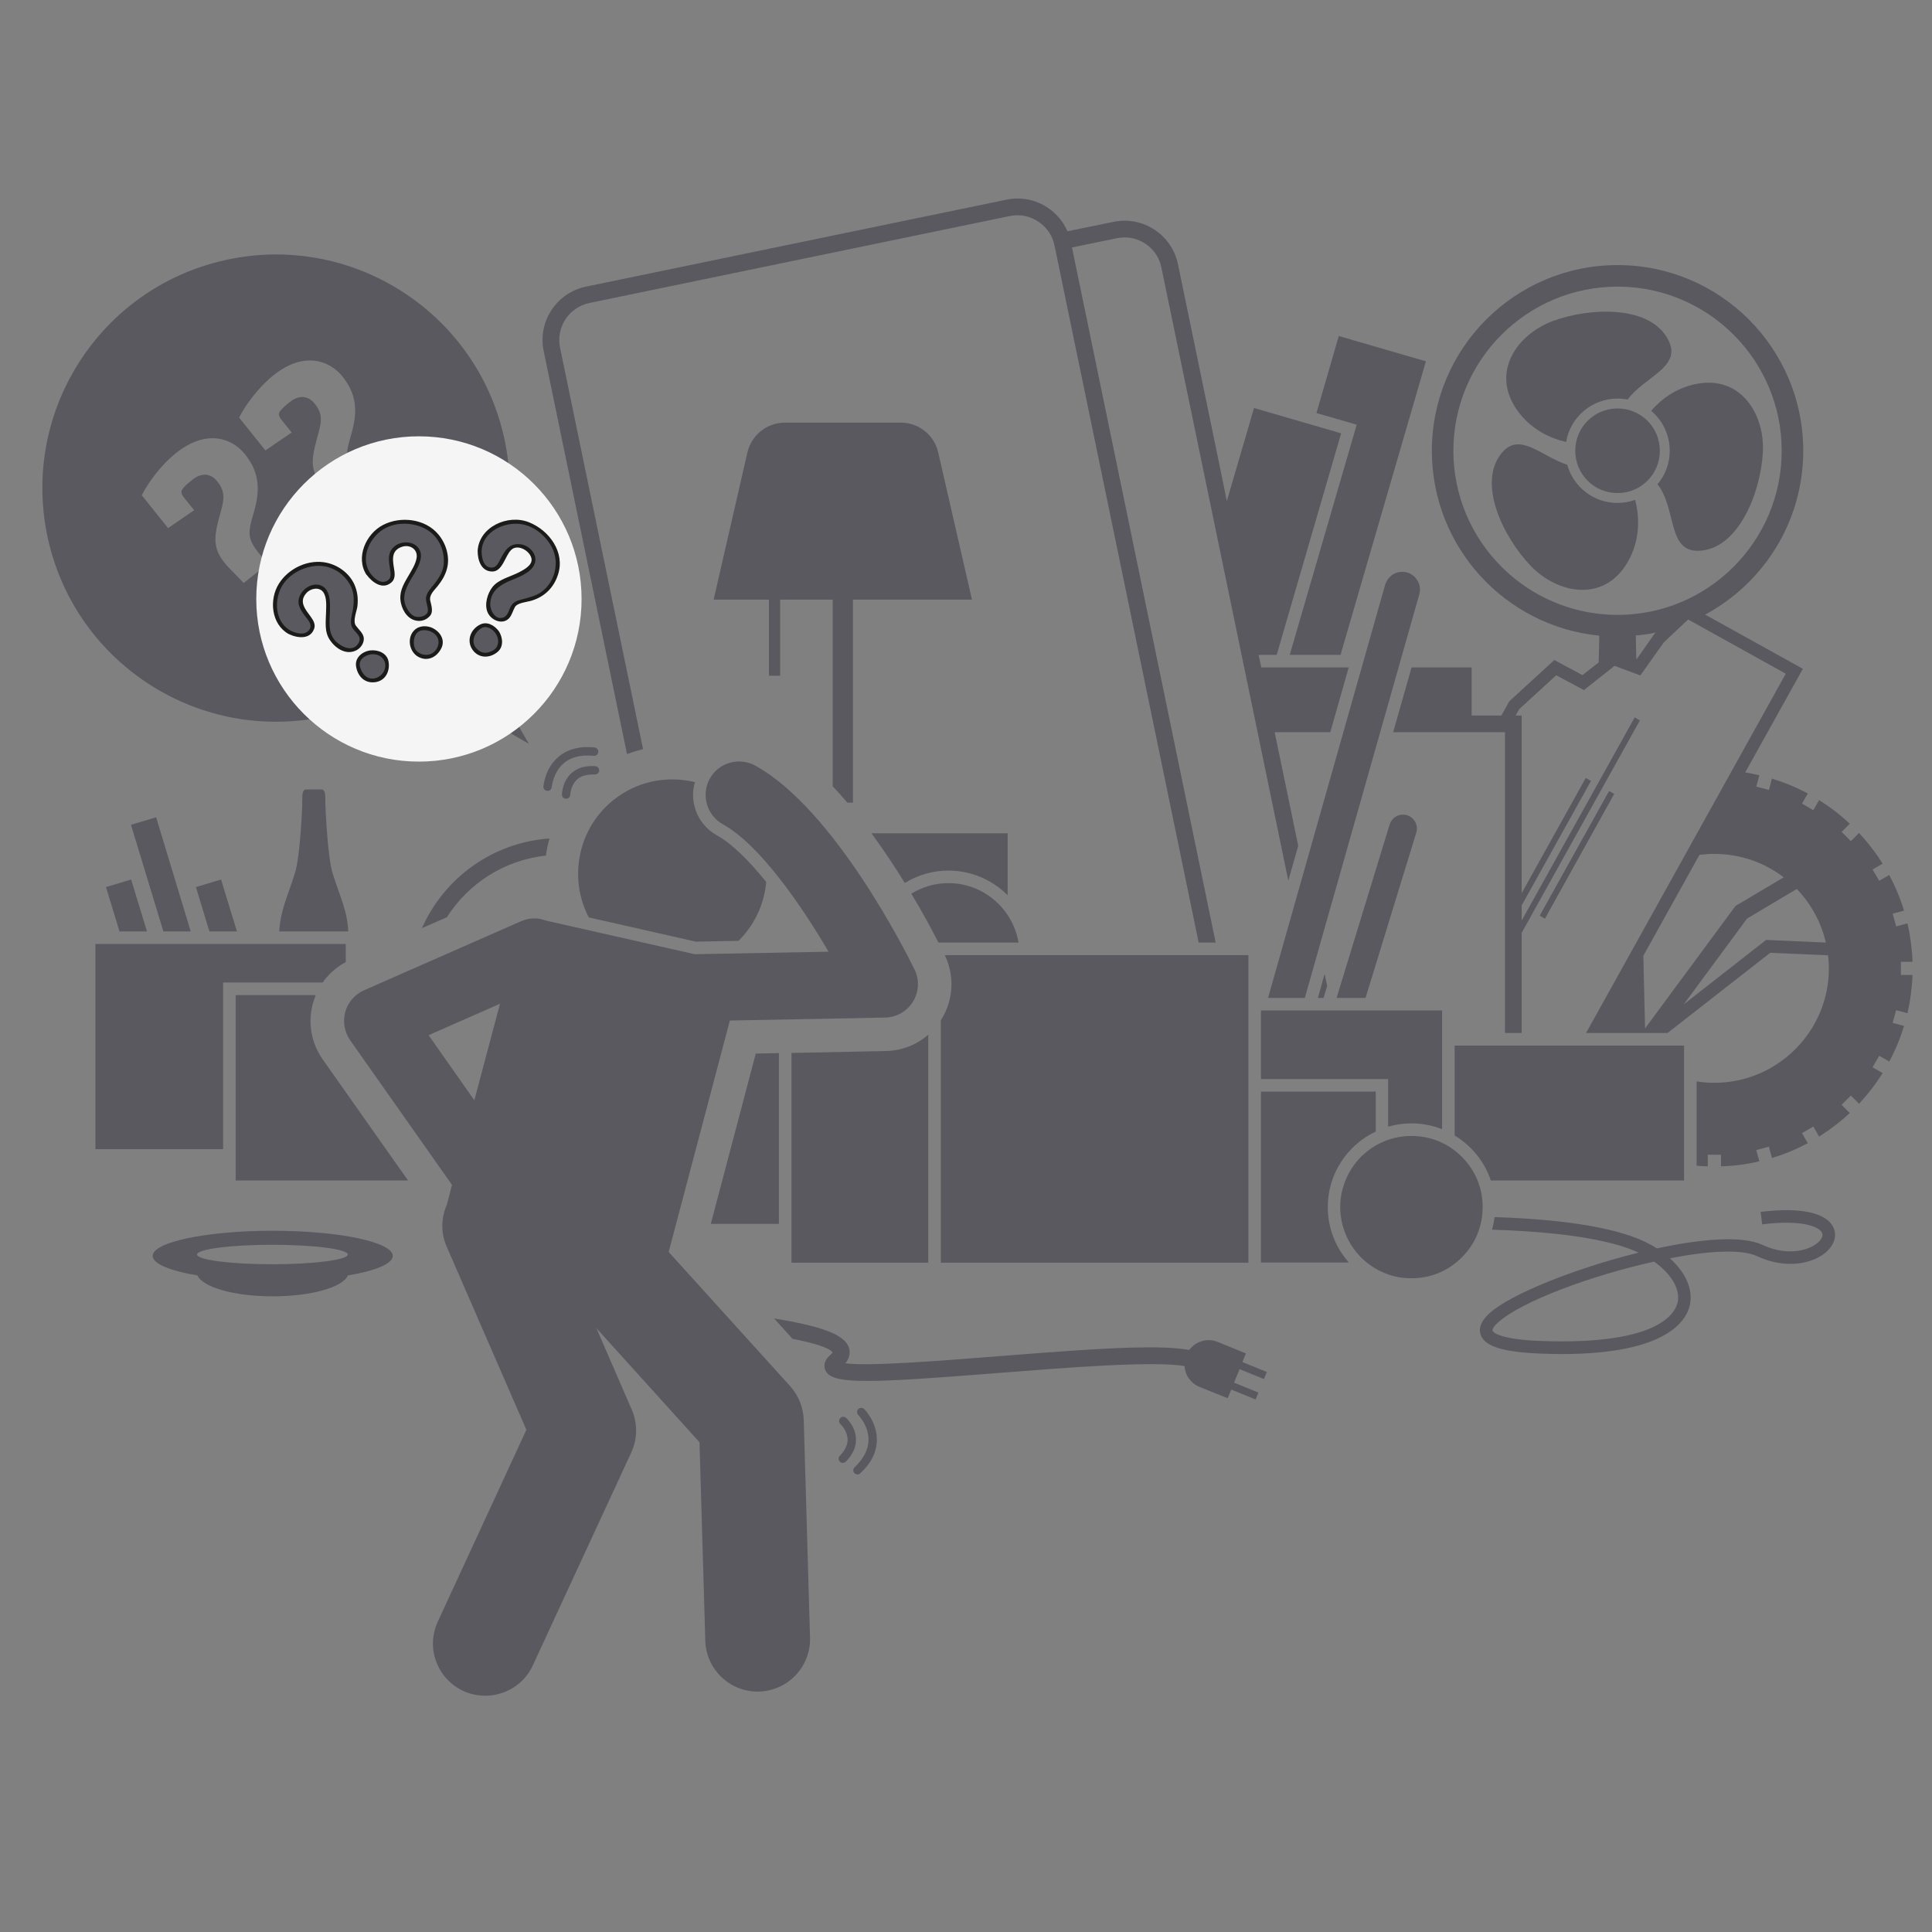 <svg xmlns="http://www.w3.org/2000/svg" xmlns:xlink="http://www.w3.org/1999/xlink" width="64" zoomAndPan="magnify" viewBox="0 0 48 48" height="64" preserveAspectRatio="xMidYMid meet" version="1.2"><rect x="0" y="0" width="48" height="48" fill="#808080" stroke="none"/><defs><clipPath id="5bfbd4bab3"><path d="M 34 6 L 47.508 6 L 47.508 29 L 34 29 Z M 34 6 "/></clipPath><clipPath id="caf1c683bb"><path d="M 13 4.879 L 34 4.879 L 34 24 L 13 24 Z M 13 4.879 "/></clipPath><clipPath id="5f0bf242c4"><path d="M 8 18 L 23 18 L 23 42.348 L 8 42.348 Z M 8 18 "/></clipPath><clipPath id="306fe9e378"><path d="M 6.367 10.84 L 14.449 10.84 L 14.449 18.922 L 6.367 18.922 Z M 6.367 10.84 "/></clipPath><clipPath id="37dd83318d"><path d="M 10.406 10.84 C 8.176 10.84 6.367 12.648 6.367 14.883 C 6.367 17.113 8.176 18.922 10.406 18.922 C 12.641 18.922 14.449 17.113 14.449 14.883 C 14.449 12.648 12.641 10.84 10.406 10.84 Z M 10.406 10.84 "/></clipPath><clipPath id="c63b4181d1"><path d="M 0.367 0.84 L 8.449 0.84 L 8.449 8.922 L 0.367 8.922 Z M 0.367 0.84 "/></clipPath><clipPath id="8f15453caa"><path d="M 4.406 0.84 C 2.176 0.84 0.367 2.648 0.367 4.883 C 0.367 7.113 2.176 8.922 4.406 8.922 C 6.641 8.922 8.449 7.113 8.449 4.883 C 8.449 2.648 6.641 0.84 4.406 0.84 Z M 4.406 0.84 "/></clipPath><clipPath id="06db724e7d"><rect x="0" width="9" y="0" height="9"/></clipPath><clipPath id="efbbd63560"><path d="M 6.672 12.77 L 14 12.77 L 14 17 L 6.672 17 Z M 6.672 12.77 "/></clipPath><clipPath id="9d119bb89d"><path d="M 6.672 12.77 L 14 12.77 L 14 17 L 6.672 17 Z M 6.672 12.77 "/></clipPath></defs><g id="4e294b68de"><path style=" stroke:none;fill-rule:nonzero;fill:#59595f;fill-opacity:1;" d="M 20.867 36.316 C 20.906 36.355 20.973 36.355 21.016 36.312 C 21.188 36.137 21.273 35.949 21.266 35.75 C 21.258 35.441 21.031 35.234 21.02 35.227 C 20.977 35.188 20.91 35.191 20.875 35.234 C 20.871 35.234 20.867 35.238 20.867 35.242 C 20.836 35.285 20.84 35.344 20.879 35.379 C 20.883 35.383 21.051 35.539 21.059 35.758 C 21.062 35.895 20.996 36.035 20.867 36.168 C 20.824 36.207 20.824 36.273 20.867 36.316 Z M 20.867 36.316 "/><path style=" stroke:none;fill-rule:nonzero;fill:#59595f;fill-opacity:1;" d="M 21.324 35.008 C 21.32 35.012 21.316 35.016 21.312 35.02 C 21.285 35.062 21.289 35.117 21.324 35.156 C 21.328 35.16 21.586 35.426 21.578 35.781 C 21.574 36.016 21.457 36.238 21.234 36.453 C 21.191 36.492 21.188 36.559 21.227 36.598 C 21.27 36.641 21.332 36.645 21.375 36.602 C 21.645 36.352 21.781 36.074 21.785 35.781 C 21.793 35.336 21.484 35.023 21.473 35.008 C 21.43 34.969 21.367 34.969 21.324 35.008 Z M 21.324 35.008 "/><path style=" stroke:none;fill-rule:nonzero;fill:#59595f;fill-opacity:1;" d="M 8.262 21.691 C 8.133 21.27 8.086 20.031 8.086 20.031 L 8.082 19.922 C 8.082 19.922 8.082 19.809 8.082 19.785 C 8.082 19.785 8.082 19.613 7.988 19.613 L 7.602 19.613 C 7.508 19.613 7.512 19.785 7.512 19.785 C 7.512 19.809 7.508 19.922 7.508 19.922 L 7.508 20.031 C 7.508 20.031 7.461 21.27 7.328 21.691 C 7.156 22.246 6.961 22.633 6.938 23.141 L 8.652 23.141 C 8.633 22.633 8.434 22.246 8.262 21.691 Z M 8.262 21.691 "/><path style=" stroke:none;fill-rule:nonzero;fill:#59595f;fill-opacity:1;" d="M 38.91 10.98 C 39.012 10.367 39.547 9.902 40.188 9.902 C 40.273 9.902 40.355 9.91 40.438 9.926 C 40.867 9.352 41.77 9.129 41.461 8.473 C 41.039 7.578 39.527 7.633 38.598 7.969 C 37.688 8.301 37.039 9.242 37.68 10.172 C 38.031 10.68 38.531 10.895 38.91 10.98 Z M 38.91 10.98 "/><path style=" stroke:none;fill-rule:nonzero;fill:#59595f;fill-opacity:1;" d="M 40.625 12.418 C 40.488 12.469 40.34 12.496 40.188 12.496 C 39.59 12.496 39.09 12.094 38.938 11.547 C 38.297 11.34 37.766 10.727 37.324 11.238 C 36.68 11.988 37.348 13.348 38.031 14.059 C 38.703 14.758 39.832 14.965 40.418 14 C 40.777 13.406 40.723 12.801 40.625 12.418 Z M 40.625 12.418 "/><path style=" stroke:none;fill-rule:nonzero;fill:#59595f;fill-opacity:1;" d="M 41.023 10.207 C 41.305 10.445 41.484 10.801 41.484 11.199 C 41.484 11.516 41.371 11.809 41.18 12.031 C 41.66 12.645 41.422 13.711 42.203 13.684 C 43.191 13.652 43.738 12.242 43.797 11.254 C 43.855 10.289 43.246 9.32 42.141 9.539 C 41.621 9.645 41.262 9.93 41.023 10.207 Z M 41.023 10.207 "/><path style=" stroke:none;fill-rule:nonzero;fill:#59595f;fill-opacity:1;" d="M 40.188 12.25 C 40.77 12.25 41.238 11.781 41.238 11.199 C 41.238 10.617 40.77 10.148 40.188 10.148 C 39.605 10.148 39.137 10.617 39.137 11.199 C 39.137 11.781 39.605 12.25 40.188 12.25 Z M 40.188 12.25 "/><path style=" stroke:none;fill-rule:nonzero;fill:#59595f;fill-opacity:1;" d="M 3.258 21.852 L 2.633 22.039 L 2.969 23.141 L 3.652 23.141 Z M 3.258 21.852 "/><path style=" stroke:none;fill-rule:nonzero;fill:#59595f;fill-opacity:1;" d="M 3.879 20.305 L 3.254 20.492 L 4.059 23.141 L 4.738 23.141 Z M 3.879 20.305 "/><path style=" stroke:none;fill-rule:nonzero;fill:#59595f;fill-opacity:1;" d="M 5.492 21.852 L 4.867 22.039 L 5.203 23.141 L 5.887 23.141 Z M 5.492 21.852 "/><path style=" stroke:none;fill-rule:nonzero;fill:#59595f;fill-opacity:1;" d="M 11.102 22.789 C 11.633 21.953 12.527 21.367 13.562 21.258 C 13.582 21.113 13.613 20.969 13.652 20.832 C 12.234 20.93 11.031 21.82 10.484 23.059 Z M 11.102 22.789 "/><path style=" stroke:none;fill-rule:nonzero;fill:#59595f;fill-opacity:1;" d="M 5.543 24.41 L 8.016 24.41 C 8.164 24.199 8.359 24.027 8.59 23.902 L 8.59 23.453 L 2.371 23.453 L 2.371 28.551 L 5.543 28.551 Z M 5.543 24.41 "/><path style=" stroke:none;fill-rule:nonzero;fill:#59595f;fill-opacity:1;" d="M 37.07 30.551 C 38.215 30.586 39.551 30.699 40.434 31.008 C 40.531 31.043 40.621 31.082 40.711 31.121 C 39.148 31.508 37.523 32.152 37 32.633 C 36.797 32.82 36.727 33 36.789 33.168 C 36.891 33.453 37.352 33.594 38.277 33.629 C 38.457 33.637 38.629 33.641 38.793 33.641 C 41.453 33.641 41.914 32.785 41.988 32.402 C 42.062 32.016 41.867 31.602 41.488 31.262 C 42.434 31.078 43.266 31.027 43.648 31.207 C 44.379 31.551 45.09 31.395 45.414 31.066 C 45.59 30.887 45.637 30.672 45.547 30.488 C 45.367 30.125 44.727 29.988 43.742 30.109 L 43.762 30.266 L 43.781 30.418 C 44.812 30.293 45.199 30.488 45.266 30.625 C 45.309 30.711 45.238 30.801 45.191 30.848 C 45 31.043 44.449 31.238 43.781 30.926 C 43.289 30.695 42.273 30.777 41.168 31.016 C 40.98 30.898 40.77 30.797 40.535 30.715 C 40.035 30.539 39.402 30.422 38.742 30.348 C 38.207 30.289 37.648 30.254 37.133 30.238 C 37.117 30.348 37.098 30.449 37.07 30.551 Z M 41.684 32.344 C 41.633 32.602 41.246 33.426 38.289 33.316 C 37.172 33.277 37.082 33.07 37.082 33.062 C 37.074 33.039 37.09 32.973 37.211 32.863 C 37.785 32.336 39.531 31.691 41.094 31.344 C 41.508 31.637 41.746 32.012 41.684 32.344 Z M 41.684 32.344 "/><g clip-rule="nonzero" clip-path="url(#5bfbd4bab3)"><path style=" stroke:none;fill-rule:nonzero;fill:#59595f;fill-opacity:1;" d="M 47.227 23.895 L 47.516 23.895 C 47.504 23.566 47.461 23.25 47.391 22.941 L 47.109 23.016 L 47.023 22.699 L 47.305 22.625 C 47.211 22.316 47.086 22.02 46.938 21.738 L 46.688 21.883 L 46.523 21.602 L 46.773 21.457 C 46.602 21.184 46.406 20.93 46.188 20.695 L 45.984 20.898 L 45.754 20.668 L 45.957 20.465 C 45.723 20.246 45.469 20.051 45.195 19.879 L 45.051 20.129 L 44.77 19.965 L 44.914 19.715 C 44.633 19.562 44.336 19.441 44.023 19.344 L 43.949 19.625 L 43.633 19.543 L 43.711 19.262 C 43.594 19.234 43.477 19.211 43.359 19.191 L 44.715 16.754 L 44.793 16.617 L 42.891 15.562 L 42.363 15.27 C 43.816 14.488 44.801 12.961 44.801 11.199 C 44.801 8.652 42.734 6.586 40.188 6.586 C 37.641 6.586 35.574 8.652 35.574 11.199 C 35.574 13.594 37.398 15.562 39.734 15.793 L 39.723 16.301 L 39.719 16.457 L 39.316 16.773 L 38.617 16.398 L 37.5 17.422 L 37.301 17.777 L 36.562 17.777 L 36.562 16.582 L 35.07 16.582 L 34.613 18.191 L 37.391 18.191 L 37.391 25.664 L 37.805 25.664 L 37.805 23.176 L 40.742 17.898 L 40.613 17.824 L 37.805 22.871 L 37.805 22.496 L 39.527 19.402 L 39.398 19.328 L 37.805 22.191 L 37.805 17.777 L 37.656 17.777 L 37.746 17.617 L 38.664 16.777 L 39.352 17.145 L 40.113 16.543 L 40.754 16.781 L 41.336 15.961 L 41.941 15.391 L 44.367 16.738 L 39.406 25.664 L 41.43 25.664 L 43.98 23.672 L 45.418 23.734 C 45.43 23.84 45.438 23.949 45.438 24.059 C 45.438 25.625 44.16 26.902 42.594 26.902 C 42.445 26.902 42.297 26.891 42.152 26.867 L 42.152 28.961 C 42.246 28.969 42.336 28.977 42.43 28.977 L 42.43 28.688 L 42.758 28.688 L 42.758 28.977 C 43.082 28.969 43.402 28.926 43.711 28.852 L 43.633 28.574 L 43.949 28.488 L 44.023 28.77 C 44.336 28.676 44.633 28.551 44.914 28.402 L 44.77 28.152 L 45.051 27.988 L 45.195 28.238 C 45.469 28.066 45.723 27.871 45.957 27.652 L 45.754 27.449 L 45.984 27.219 L 46.188 27.422 C 46.406 27.188 46.602 26.934 46.773 26.66 L 46.523 26.516 L 46.688 26.23 L 46.938 26.375 C 47.086 26.098 47.211 25.801 47.305 25.488 L 47.023 25.414 L 47.109 25.098 L 47.391 25.172 C 47.461 24.867 47.504 24.547 47.516 24.223 L 47.227 24.223 Z M 40.652 16.312 L 40.641 15.789 C 40.812 15.773 40.98 15.75 41.145 15.715 L 41.109 15.742 L 40.711 16.309 L 40.656 16.383 Z M 36.109 11.199 C 36.109 8.949 37.938 7.121 40.188 7.121 C 42.438 7.121 44.266 8.949 44.266 11.199 C 44.266 13.449 42.438 15.277 40.188 15.277 C 37.938 15.277 36.109 13.449 36.109 11.199 Z M 40.828 23.746 L 42.223 21.238 C 42.344 21.223 42.469 21.215 42.594 21.215 C 43.238 21.215 43.836 21.43 44.316 21.797 L 43.16 22.484 L 43.121 22.504 L 40.871 25.551 Z M 43.879 23.352 L 41.832 24.953 L 43.406 22.82 L 44.641 22.086 C 44.992 22.453 45.246 22.91 45.363 23.418 Z M 43.879 23.352 "/></g><path style=" stroke:none;fill-rule:nonzero;fill:#59595f;fill-opacity:1;" d="M 38.254 22.75 L 39.977 19.652 L 40.105 19.723 L 38.383 22.824 Z M 38.254 22.75 "/><path style=" stroke:none;fill-rule:nonzero;fill:#59595f;fill-opacity:1;" d="M 33.305 16.27 L 35.426 8.977 L 33.262 8.348 L 32.707 10.262 L 33.707 10.551 L 32.043 16.27 Z M 33.305 16.27 "/><path style=" stroke:none;fill-rule:nonzero;fill:#59595f;fill-opacity:1;" d="M 41.84 25.977 L 36.141 25.977 L 36.141 28.211 C 36.559 28.465 36.883 28.859 37.039 29.328 L 41.84 29.328 Z M 41.84 25.977 "/><path style=" stroke:none;fill-rule:nonzero;fill:#59595f;fill-opacity:1;" d="M 8.02 26.324 C 7.73 25.914 7.641 25.402 7.777 24.918 C 7.797 24.852 7.82 24.785 7.844 24.723 L 5.855 24.723 L 5.855 29.328 L 10.137 29.328 Z M 8.02 26.324 "/><path style=" stroke:none;fill-rule:nonzero;fill:#59595f;fill-opacity:1;" d="M 32.742 24.793 L 32.883 24.793 L 32.973 24.496 L 32.91 24.199 Z M 32.742 24.793 "/><g clip-rule="nonzero" clip-path="url(#caf1c683bb)"><path style=" stroke:none;fill-rule:nonzero;fill:#59595f;fill-opacity:1;" d="M 15.977 18.613 L 13.914 8.637 C 13.809 8.129 14.137 7.633 14.645 7.527 L 25.09 5.367 C 25.152 5.355 25.219 5.348 25.281 5.348 C 25.461 5.348 25.641 5.402 25.793 5.504 C 26.004 5.641 26.148 5.852 26.199 6.098 L 29.781 23.418 L 30.203 23.418 L 26.633 6.148 L 27.75 5.918 C 27.812 5.906 27.875 5.898 27.938 5.898 C 28.375 5.898 28.766 6.203 28.855 6.648 L 32.008 21.879 L 32.254 21.012 L 31.668 18.191 L 33.051 18.191 L 33.508 16.582 L 31.336 16.582 L 31.27 16.27 L 31.719 16.27 L 33.32 10.766 L 31.156 10.137 L 30.48 12.449 L 30.348 11.797 L 29.266 6.562 C 29.113 5.832 28.395 5.359 27.664 5.512 L 26.52 5.746 C 26.418 5.508 26.246 5.301 26.023 5.156 C 25.723 4.957 25.359 4.887 25.004 4.961 L 14.559 7.121 C 13.828 7.273 13.355 7.988 13.508 8.723 L 15.578 18.734 C 15.707 18.688 15.84 18.645 15.977 18.613 Z M 15.977 18.613 "/></g><path style=" stroke:none;fill-rule:nonzero;fill:#59595f;fill-opacity:1;" d="M 31.504 24.793 L 32.418 24.793 L 35.262 14.766 C 35.293 14.652 35.281 14.535 35.223 14.434 C 35.164 14.328 35.07 14.254 34.957 14.223 C 34.844 14.191 34.727 14.207 34.625 14.262 C 34.523 14.32 34.449 14.414 34.414 14.527 Z M 31.504 24.793 "/><path style=" stroke:none;fill-rule:nonzero;fill:#59595f;fill-opacity:1;" d="M 19.352 26.164 L 18.777 26.176 L 17.66 30.406 L 19.352 30.406 Z M 19.352 26.164 "/><path style=" stroke:none;fill-rule:nonzero;fill:#59595f;fill-opacity:1;" d="M 25.035 22.242 L 25.035 20.703 L 21.652 20.703 C 21.957 21.121 22.238 21.543 22.48 21.938 C 22.797 21.742 23.168 21.629 23.562 21.629 C 24.137 21.629 24.656 21.863 25.035 22.242 Z M 25.035 22.242 "/><path style=" stroke:none;fill-rule:nonzero;fill:#59595f;fill-opacity:1;" d="M 34.527 20.48 L 33.207 24.793 L 33.926 24.793 L 35.188 20.684 C 35.242 20.504 35.141 20.309 34.957 20.254 C 34.777 20.199 34.586 20.301 34.527 20.48 Z M 34.527 20.48 "/><path style=" stroke:none;fill-rule:nonzero;fill:#59595f;fill-opacity:1;" d="M 25.305 23.418 C 25.164 22.582 24.438 21.941 23.562 21.941 C 23.227 21.941 22.91 22.039 22.641 22.203 C 22.938 22.695 23.164 23.121 23.316 23.418 Z M 25.305 23.418 "/><path style=" stroke:none;fill-rule:nonzero;fill:#59595f;fill-opacity:1;" d="M 23.062 25.707 C 22.773 25.961 22.402 26.105 22.004 26.113 L 19.664 26.16 L 19.664 31.371 L 23.062 31.371 Z M 23.062 25.707 "/><path style=" stroke:none;fill-rule:nonzero;fill:#59595f;fill-opacity:1;" d="M 31.328 25.105 L 31.328 26.809 L 34.488 26.809 L 34.488 27.992 C 34.672 27.938 34.867 27.91 35.066 27.91 C 35.336 27.91 35.594 27.961 35.828 28.055 L 35.828 25.105 Z M 31.328 25.105 "/><path style=" stroke:none;fill-rule:nonzero;fill:#59595f;fill-opacity:1;" d="M 32.988 29.988 C 32.988 29.16 33.477 28.445 34.18 28.113 L 34.18 27.121 L 31.328 27.121 L 31.328 31.367 L 33.512 31.367 C 33.188 31 32.988 30.52 32.988 29.988 Z M 32.988 29.988 "/><path style=" stroke:none;fill-rule:nonzero;fill:#59595f;fill-opacity:1;" d="M 31.016 23.73 L 23.473 23.73 C 23.719 24.238 23.691 24.832 23.395 25.316 C 23.391 25.324 23.383 25.336 23.375 25.344 L 23.375 31.371 L 31.016 31.371 Z M 31.016 23.73 "/><path style=" stroke:none;fill-rule:nonzero;fill:#59595f;fill-opacity:1;" d="M 36.836 29.988 C 36.836 30.223 36.793 30.449 36.703 30.668 C 36.613 30.883 36.484 31.074 36.316 31.242 C 36.152 31.406 35.961 31.535 35.746 31.625 C 35.527 31.715 35.301 31.758 35.066 31.758 C 34.832 31.758 34.605 31.715 34.391 31.625 C 34.172 31.535 33.984 31.406 33.816 31.242 C 33.652 31.074 33.523 30.883 33.434 30.668 C 33.344 30.449 33.297 30.223 33.297 29.988 C 33.297 29.754 33.344 29.531 33.434 29.312 C 33.523 29.098 33.652 28.906 33.816 28.738 C 33.984 28.574 34.172 28.445 34.391 28.355 C 34.605 28.266 34.832 28.223 35.066 28.223 C 35.301 28.223 35.527 28.266 35.746 28.355 C 35.961 28.445 36.152 28.574 36.316 28.738 C 36.484 28.906 36.613 29.098 36.703 29.312 C 36.793 29.531 36.836 29.754 36.836 29.988 Z M 36.836 29.988 "/><path style=" stroke:none;fill-rule:nonzero;fill:#59595f;fill-opacity:1;" d="M 21.004 33.871 C 21.125 33.719 21.121 33.582 21.094 33.488 C 20.988 33.156 20.41 32.949 19.234 32.758 L 19.688 33.262 C 20.219 33.367 20.602 33.48 20.688 33.602 C 20.68 33.613 20.664 33.633 20.633 33.66 C 20.449 33.816 20.473 33.965 20.504 34.039 C 20.582 34.227 20.848 34.309 21.547 34.309 C 22.191 34.309 23.207 34.238 24.785 34.113 C 26.516 33.977 28.617 33.809 29.43 33.938 C 29.441 34.16 29.582 34.367 29.801 34.457 L 30.5 34.738 L 30.59 34.523 L 31.195 34.77 L 31.266 34.598 L 30.66 34.352 L 30.797 34.016 L 31.402 34.262 L 31.473 34.086 L 30.867 33.84 L 30.953 33.625 L 30.254 33.34 C 29.996 33.234 29.707 33.324 29.547 33.539 C 29.223 33.48 28.75 33.465 28.145 33.48 C 27.273 33.504 26.125 33.59 24.754 33.699 C 23.32 33.812 21.57 33.949 21.004 33.871 Z M 21.004 33.871 "/><path style=" stroke:none;fill-rule:nonzero;fill:#59595f;fill-opacity:1;" d="M 22.383 10.5 L 19.5 10.5 C 19.055 10.5 18.672 10.809 18.57 11.238 L 17.73 14.898 L 19.105 14.898 L 19.105 16.789 L 19.383 16.789 L 19.383 14.898 L 20.688 14.898 L 20.688 19.535 C 20.812 19.664 20.934 19.801 21.051 19.941 L 21.191 19.941 L 21.191 14.898 L 24.148 14.898 L 23.309 11.238 C 23.211 10.809 22.824 10.5 22.383 10.5 Z M 22.383 10.5 "/><path style=" stroke:none;fill-rule:nonzero;fill:#59595f;fill-opacity:1;" d="M 6.777 30.578 C 5.129 30.578 3.793 30.859 3.793 31.203 C 3.793 31.398 4.227 31.574 4.906 31.688 C 5.039 31.984 5.824 32.207 6.777 32.207 C 7.727 32.207 8.512 31.984 8.645 31.688 C 9.324 31.574 9.758 31.398 9.758 31.203 C 9.758 30.859 8.422 30.578 6.777 30.578 Z M 6.766 30.926 C 7.801 30.926 8.641 31.035 8.641 31.168 C 8.641 31.301 7.801 31.41 6.766 31.41 C 5.73 31.41 4.895 31.301 4.895 31.168 C 4.895 31.035 5.73 30.926 6.766 30.926 Z M 6.766 30.926 "/><path style=" stroke:none;fill-rule:nonzero;fill:#59595f;fill-opacity:1;" d="M 12.52 10.852 C 11.812 7.723 8.707 5.762 5.582 6.465 C 2.453 7.168 0.492 10.273 1.195 13.402 C 1.898 16.527 5.004 18.492 8.133 17.789 C 8.926 17.609 9.648 17.273 10.27 16.82 L 13.141 18.48 L 11.477 15.637 C 12.477 14.32 12.91 12.59 12.52 10.852 Z M 5.691 14.109 C 5.27 13.672 5.309 13.375 5.445 12.855 C 5.547 12.48 5.637 12.262 5.402 11.965 C 5.223 11.742 4.996 11.746 4.777 11.922 C 4.68 12 4.59 12.07 4.535 12.152 C 4.492 12.203 4.5 12.27 4.562 12.352 L 4.824 12.676 L 4.176 13.121 L 3.523 12.305 C 3.668 12.012 3.984 11.566 4.375 11.254 C 5.141 10.645 5.777 10.895 6.086 11.285 C 6.422 11.707 6.484 12.121 6.305 12.734 C 6.152 13.242 6.145 13.379 6.43 13.742 L 6.648 14.012 L 6.055 14.484 Z M 7.258 15.332 C 6.98 15.555 6.688 15.496 6.504 15.27 C 6.332 15.051 6.355 14.734 6.605 14.535 C 6.875 14.32 7.168 14.363 7.352 14.594 C 7.52 14.805 7.523 15.121 7.258 15.332 Z M 8.109 12.18 C 7.688 11.742 7.727 11.441 7.867 10.926 C 7.965 10.551 8.059 10.328 7.824 10.035 C 7.645 9.812 7.418 9.816 7.195 9.992 C 7.102 10.066 7.012 10.141 6.953 10.223 C 6.914 10.273 6.922 10.34 6.984 10.418 L 7.246 10.746 L 6.594 11.191 L 5.941 10.375 C 6.086 10.082 6.406 9.637 6.793 9.324 C 7.562 8.711 8.195 8.965 8.508 9.352 C 8.844 9.777 8.906 10.188 8.723 10.805 C 8.574 11.312 8.562 11.449 8.852 11.812 L 9.066 12.082 L 8.477 12.555 Z M 9.68 13.402 C 9.402 13.625 9.105 13.566 8.926 13.34 C 8.75 13.121 8.773 12.805 9.023 12.605 C 9.293 12.391 9.586 12.434 9.773 12.664 C 9.938 12.871 9.945 13.191 9.68 13.402 Z M 9.68 13.402 "/><path style=" stroke:none;fill-rule:nonzero;fill:#59595f;fill-opacity:1;" d="M 14.379 21.441 C 14.324 21.926 14.418 22.391 14.629 22.793 L 17.289 23.395 L 18.348 23.375 C 18.715 23.012 18.969 22.523 19.031 21.965 C 19.031 21.949 19.035 21.93 19.035 21.91 C 18.582 21.348 18.164 20.949 17.812 20.754 C 17.543 20.605 17.348 20.363 17.266 20.07 C 17.203 19.859 17.203 19.637 17.266 19.434 C 17.168 19.406 17.066 19.391 16.965 19.379 C 15.68 19.234 14.523 20.156 14.379 21.441 Z M 14.379 21.441 "/><g clip-rule="nonzero" clip-path="url(#5f0bf242c4)"><path style=" stroke:none;fill-rule:nonzero;fill:#59595f;fill-opacity:1;" d="M 16.613 31.105 L 18.133 25.355 L 21.988 25.281 C 22.273 25.277 22.535 25.125 22.684 24.883 C 22.832 24.641 22.848 24.336 22.719 24.082 C 22.523 23.68 20.727 20.102 18.766 19.023 C 18.363 18.801 17.855 18.945 17.633 19.348 C 17.414 19.75 17.559 20.258 17.961 20.48 C 18.867 20.98 19.898 22.473 20.586 23.645 L 17.258 23.707 L 13.559 22.871 C 13.492 22.844 13.418 22.828 13.348 22.82 L 13.324 22.816 C 13.32 22.816 13.32 22.82 13.316 22.82 C 13.191 22.812 13.062 22.836 12.938 22.891 L 9.047 24.602 C 8.816 24.703 8.645 24.902 8.578 25.141 C 8.512 25.383 8.559 25.641 8.699 25.844 L 11.23 29.438 L 11.102 29.93 C 10.961 30.25 10.945 30.625 11.098 30.973 L 13.078 35.523 L 10.879 40.285 C 10.574 40.938 10.859 41.707 11.512 42.012 C 11.688 42.094 11.875 42.129 12.059 42.129 C 12.547 42.129 13.02 41.852 13.238 41.375 L 15.684 36.086 C 15.84 35.746 15.844 35.359 15.695 35.02 L 14.816 32.996 L 17.379 35.832 L 17.523 40.762 C 17.543 41.469 18.121 42.027 18.824 42.027 C 18.836 42.027 18.848 42.027 18.859 42.027 C 19.578 42.004 20.145 41.406 20.125 40.688 L 19.969 35.277 C 19.957 34.965 19.84 34.672 19.633 34.441 Z M 11.785 27.336 L 10.648 25.719 L 12.422 24.938 Z M 11.785 27.336 "/></g><path style=" stroke:none;fill-rule:nonzero;fill:#59595f;fill-opacity:1;" d="M 13.961 19.738 C 13.957 19.797 14.004 19.844 14.062 19.844 C 14.066 19.844 14.07 19.844 14.074 19.844 C 14.125 19.84 14.168 19.797 14.168 19.746 C 14.168 19.742 14.176 19.512 14.34 19.363 C 14.398 19.309 14.473 19.277 14.562 19.258 C 14.605 19.246 14.648 19.242 14.699 19.242 C 14.723 19.242 14.746 19.238 14.773 19.242 C 14.832 19.246 14.883 19.203 14.887 19.145 C 14.887 19.133 14.883 19.117 14.879 19.105 C 14.867 19.066 14.832 19.035 14.789 19.035 C 14.664 19.027 14.551 19.039 14.449 19.066 C 14.352 19.098 14.27 19.145 14.195 19.211 C 13.969 19.418 13.961 19.727 13.961 19.738 Z M 13.961 19.738 "/><path style=" stroke:none;fill-rule:nonzero;fill:#59595f;fill-opacity:1;" d="M 13.5 19.539 C 13.496 19.598 13.539 19.645 13.598 19.648 C 13.602 19.652 13.609 19.652 13.613 19.648 C 13.664 19.645 13.703 19.605 13.707 19.555 C 13.707 19.551 13.742 19.184 14.016 18.953 C 14.098 18.887 14.191 18.84 14.297 18.809 C 14.43 18.77 14.582 18.762 14.75 18.777 C 14.809 18.785 14.859 18.742 14.863 18.684 C 14.871 18.629 14.828 18.578 14.773 18.57 C 14.555 18.547 14.359 18.566 14.191 18.625 C 14.074 18.664 13.973 18.719 13.883 18.797 C 13.539 19.082 13.504 19.52 13.5 19.539 Z M 13.5 19.539 "/><g clip-rule="nonzero" clip-path="url(#306fe9e378)"><g clip-rule="nonzero" clip-path="url(#37dd83318d)"><g transform="matrix(1,0,0,1,6,10)"><g clip-path="url(#06db724e7d)"><g clip-rule="nonzero" clip-path="url(#c63b4181d1)"><g clip-rule="nonzero" clip-path="url(#8f15453caa)"><path style=" stroke:none;fill-rule:nonzero;fill:#f5f5f6;fill-opacity:1;" d="M 0.367 0.84 L 8.449 0.84 L 8.449 8.922 L 0.367 8.922 Z M 0.367 0.84 "/></g></g></g></g></g></g><g clip-rule="nonzero" clip-path="url(#efbbd63560)"><path style=" stroke:none;fill-rule:nonzero;fill:#59595f;fill-opacity:1;" d="M 8.16 15.719 C 8.086 15.445 8.277 14.742 7.973 14.598 C 7.836 14.535 7.531 14.605 7.465 14.914 C 7.43 15.07 7.633 15.273 7.73 15.426 C 7.863 15.633 7.625 15.934 7.191 15.707 C 6.762 15.484 6.703 14.801 7.074 14.387 C 7.578 13.84 8.484 13.871 8.789 14.609 C 8.934 14.957 8.738 15.324 8.77 15.504 C 8.789 15.648 9.129 15.801 8.926 16.031 C 8.629 16.371 8.203 15.93 8.16 15.719 Z M 9.199 16.207 C 8.953 16.242 8.742 16.469 9.027 16.824 C 9.176 16.98 9.504 16.902 9.582 16.711 C 9.707 16.324 9.438 16.176 9.199 16.207 Z M 9.66 13.031 C 9.141 13.227 8.871 13.859 9.148 14.258 C 9.426 14.656 9.777 14.504 9.758 14.258 C 9.742 14.078 9.656 13.801 9.758 13.68 C 9.961 13.441 10.266 13.516 10.355 13.637 C 10.559 13.902 10.062 14.438 10 14.715 C 9.941 14.926 10.113 15.512 10.531 15.348 C 10.82 15.238 10.59 14.945 10.641 14.809 C 10.695 14.637 11.039 14.402 11.074 14.027 C 11.148 13.23 10.359 12.781 9.66 13.031 Z M 10.691 15.633 C 10.461 15.551 10.168 15.652 10.254 16.098 C 10.312 16.305 10.637 16.391 10.797 16.254 C 11.086 15.969 10.918 15.715 10.691 15.633 Z M 13.051 12.996 C 12.516 12.848 11.926 13.199 11.914 13.684 C 11.902 14.172 12.277 14.254 12.406 14.043 C 12.5 13.891 12.594 13.617 12.75 13.578 C 13.055 13.504 13.254 13.746 13.254 13.895 C 13.262 14.23 12.547 14.371 12.332 14.559 C 12.16 14.691 11.957 15.266 12.387 15.383 C 12.684 15.465 12.672 15.094 12.793 15.012 C 12.941 14.902 13.355 14.914 13.605 14.633 C 14.137 14.035 13.762 13.211 13.051 12.996 Z M 11.723 15.82 C 11.648 16.027 11.859 16.285 12.066 16.27 C 12.473 16.211 12.484 15.906 12.352 15.707 C 12.211 15.504 11.914 15.41 11.723 15.82 Z M 11.723 15.82 "/></g><path style=" stroke:none;fill-rule:nonzero;fill:#59595f;fill-opacity:1;" d="M 7.059 14.969 C 7.012 15.082 7.039 15.207 7.082 15.316 C 7.117 15.406 7.199 15.547 7.312 15.523 C 7.328 15.52 7.344 15.496 7.336 15.48 C 7.305 15.398 7.219 15.352 7.184 15.262 C 7.145 15.168 7.145 15.066 7.121 14.969 C 7.113 14.934 7.07 14.941 7.059 14.969 Z M 8.426 15.074 C 8.441 15.125 8.445 15.18 8.457 15.234 C 8.465 15.277 8.473 15.336 8.492 15.375 C 8.5 15.383 8.516 15.387 8.52 15.375 C 8.566 15.273 8.523 15.141 8.48 15.051 C 8.465 15.02 8.414 15.039 8.426 15.074 Z M 9.176 16.453 C 9.172 16.473 9.172 16.461 9.199 16.457 C 9.227 16.453 9.254 16.457 9.281 16.465 C 9.34 16.48 9.379 16.52 9.375 16.582 C 9.367 16.645 9.465 16.645 9.473 16.582 C 9.48 16.469 9.391 16.391 9.285 16.367 C 9.211 16.348 9.086 16.352 9.078 16.453 C 9.074 16.516 9.172 16.516 9.176 16.453 Z M 9.375 13.539 C 9.246 13.652 9.125 14.059 9.34 14.148 C 9.359 14.156 9.383 14.137 9.383 14.113 C 9.383 14.078 9.375 14.051 9.363 14.016 C 9.34 13.957 9.34 13.895 9.352 13.832 C 9.363 13.742 9.406 13.656 9.43 13.57 C 9.438 13.535 9.398 13.516 9.375 13.539 Z M 10.535 14.266 C 10.523 14.32 10.504 14.371 10.488 14.426 C 10.473 14.465 10.457 14.52 10.457 14.566 C 10.457 14.578 10.469 14.586 10.48 14.578 C 10.566 14.512 10.59 14.375 10.594 14.273 C 10.598 14.238 10.543 14.23 10.535 14.266 Z M 10.559 15.84 C 10.551 15.848 10.543 15.848 10.551 15.848 C 10.559 15.848 10.57 15.852 10.578 15.855 C 10.602 15.863 10.625 15.879 10.645 15.895 C 10.688 15.938 10.707 15.988 10.672 16.043 C 10.641 16.098 10.723 16.145 10.758 16.094 C 10.82 15.996 10.777 15.887 10.699 15.812 C 10.641 15.766 10.523 15.707 10.473 15.789 C 10.438 15.844 10.523 15.895 10.559 15.84 Z M 12.527 13.238 C 12.406 13.246 12.309 13.32 12.227 13.406 C 12.16 13.473 12.055 13.625 12.137 13.711 C 12.148 13.727 12.172 13.727 12.184 13.711 C 12.215 13.688 12.219 13.652 12.23 13.613 C 12.246 13.559 12.281 13.512 12.32 13.469 C 12.387 13.398 12.477 13.355 12.551 13.293 C 12.574 13.273 12.555 13.238 12.527 13.238 Z M 13.027 14.512 C 12.988 14.547 12.941 14.578 12.898 14.609 C 12.859 14.637 12.816 14.668 12.789 14.707 C 12.781 14.715 12.789 14.73 12.801 14.73 C 12.844 14.73 12.902 14.703 12.938 14.68 C 12.988 14.648 13.031 14.602 13.07 14.555 C 13.094 14.523 13.059 14.484 13.027 14.512 Z M 12.113 15.797 C 12.125 15.793 12.113 15.797 12.109 15.793 C 12.117 15.797 12.121 15.809 12.125 15.812 C 12.141 15.832 12.148 15.855 12.152 15.879 C 12.168 15.934 12.156 16 12.102 16.023 C 12.043 16.047 12.066 16.141 12.125 16.117 C 12.234 16.074 12.27 15.977 12.25 15.867 C 12.238 15.797 12.176 15.668 12.086 15.703 C 12.027 15.723 12.055 15.816 12.113 15.797 Z M 12.113 15.797 "/><g clip-rule="nonzero" clip-path="url(#9d119bb89d)"><path style=" stroke:none;fill-rule:nonzero;fill:#1b1b19;fill-opacity:1;" d="M 9.039 15.863 C 9.035 15.738 8.91 15.641 8.844 15.547 C 8.758 15.434 8.859 15.199 8.879 15.07 C 8.902 14.871 8.883 14.691 8.797 14.504 C 8.668 14.238 8.414 14.051 8.129 13.984 C 7.676 13.879 7.172 14.113 6.93 14.5 C 6.68 14.895 6.738 15.508 7.168 15.75 C 7.383 15.855 7.707 15.898 7.805 15.621 C 7.844 15.516 7.785 15.414 7.727 15.332 C 7.59 15.141 7.414 14.953 7.613 14.734 C 7.715 14.617 7.93 14.574 8.031 14.711 C 8.121 14.84 8.105 15.039 8.102 15.184 C 8.098 15.441 8.047 15.703 8.211 15.922 C 8.355 16.125 8.613 16.281 8.855 16.156 C 8.961 16.102 9.043 15.984 9.039 15.863 Z M 8.355 15.945 C 8.121 15.719 8.199 15.402 8.199 15.109 C 8.203 14.898 8.184 14.602 7.941 14.535 C 7.707 14.473 7.441 14.684 7.418 14.914 C 7.395 15.105 7.562 15.273 7.664 15.418 C 7.734 15.512 7.738 15.621 7.637 15.695 C 7.516 15.785 7.336 15.723 7.219 15.668 C 6.871 15.473 6.816 15.035 6.945 14.691 C 7.074 14.332 7.457 14.102 7.824 14.062 C 8.184 14.027 8.512 14.207 8.691 14.516 C 8.816 14.734 8.801 14.965 8.758 15.199 C 8.734 15.32 8.691 15.453 8.742 15.574 C 8.805 15.711 9.008 15.797 8.91 15.973 C 8.777 16.211 8.5 16.082 8.355 15.945 Z M 9.199 16.16 C 9.195 16.16 9.195 16.16 9.195 16.16 C 9.191 16.16 9.188 16.16 9.188 16.16 C 8.988 16.195 8.809 16.348 8.848 16.566 C 8.895 16.824 9.082 16.992 9.344 16.945 C 9.59 16.898 9.695 16.66 9.652 16.43 C 9.613 16.223 9.387 16.137 9.199 16.16 Z M 9.344 16.844 C 9.141 16.91 8.996 16.758 8.945 16.57 C 8.898 16.395 9.055 16.285 9.207 16.258 C 9.336 16.242 9.465 16.277 9.535 16.395 C 9.637 16.57 9.523 16.785 9.344 16.844 Z M 9.516 13.043 C 9.09 13.262 8.828 13.852 9.105 14.281 C 9.105 14.281 9.109 14.281 9.109 14.281 C 9.25 14.473 9.512 14.664 9.73 14.465 C 9.805 14.398 9.812 14.293 9.801 14.203 C 9.766 13.953 9.684 13.68 9.996 13.582 C 10.188 13.523 10.379 13.648 10.352 13.852 C 10.328 14.02 10.219 14.18 10.137 14.324 C 10.008 14.543 9.906 14.727 9.961 14.984 C 10.008 15.199 10.156 15.414 10.395 15.426 C 10.512 15.434 10.629 15.375 10.695 15.285 C 10.766 15.188 10.715 15.031 10.691 14.93 C 10.656 14.777 10.789 14.668 10.875 14.559 C 10.977 14.43 11.062 14.293 11.105 14.129 C 11.184 13.836 11.082 13.504 10.891 13.277 C 10.566 12.887 9.953 12.816 9.516 13.043 Z M 11.027 13.98 C 11.02 14.188 10.906 14.363 10.781 14.52 C 10.707 14.613 10.617 14.703 10.59 14.82 C 10.559 14.938 10.645 15.066 10.629 15.188 C 10.609 15.305 10.441 15.34 10.348 15.324 C 10.258 15.312 10.191 15.242 10.145 15.172 C 9.961 14.906 10.055 14.66 10.199 14.41 C 10.309 14.219 10.543 13.895 10.426 13.664 C 10.316 13.438 9.973 13.422 9.797 13.578 C 9.617 13.73 9.66 13.93 9.691 14.145 C 9.711 14.262 9.727 14.387 9.594 14.441 C 9.434 14.508 9.273 14.344 9.191 14.23 C 8.977 13.898 9.129 13.488 9.402 13.242 C 9.691 12.977 10.152 12.953 10.5 13.105 C 10.852 13.258 11.043 13.605 11.027 13.98 Z M 10.707 15.586 C 10.535 15.527 10.352 15.559 10.246 15.715 C 10.117 15.91 10.188 16.203 10.387 16.316 C 10.617 16.445 10.848 16.332 10.961 16.113 C 11.078 15.887 10.918 15.668 10.707 15.586 Z M 10.859 16.098 C 10.762 16.289 10.539 16.32 10.375 16.195 C 10.25 16.098 10.258 15.855 10.348 15.738 C 10.426 15.637 10.57 15.645 10.68 15.68 C 10.859 15.75 10.953 15.914 10.859 16.098 Z M 13.145 12.977 C 12.625 12.766 11.902 13.086 11.867 13.684 C 11.867 13.688 11.867 13.688 11.867 13.688 C 11.867 13.91 11.949 14.184 12.211 14.199 C 12.484 14.219 12.547 13.809 12.699 13.664 C 12.863 13.5 13.188 13.695 13.207 13.895 C 13.219 14.051 13.012 14.156 12.902 14.215 C 12.688 14.328 12.391 14.387 12.234 14.586 C 12.109 14.746 12.031 15.016 12.113 15.211 C 12.195 15.406 12.477 15.535 12.645 15.363 C 12.719 15.285 12.742 15.172 12.793 15.082 C 12.855 14.973 13.102 14.957 13.211 14.922 C 13.535 14.824 13.762 14.594 13.863 14.277 C 14.047 13.723 13.645 13.176 13.145 12.977 Z M 13.445 14.711 C 13.305 14.809 13.129 14.848 12.969 14.891 C 12.867 14.918 12.77 14.945 12.711 15.035 C 12.641 15.133 12.633 15.289 12.508 15.34 C 12.305 15.418 12.176 15.164 12.18 15.008 C 12.188 14.699 12.395 14.551 12.648 14.438 C 12.855 14.348 13.188 14.246 13.281 14.012 C 13.371 13.785 13.156 13.551 12.938 13.523 C 12.629 13.484 12.527 13.711 12.402 13.949 C 12.348 14.055 12.277 14.129 12.156 14.094 C 11.992 14.047 11.965 13.824 11.965 13.684 C 11.988 13.25 12.43 13.008 12.828 13.012 C 13.223 13.012 13.59 13.312 13.742 13.664 C 13.895 14.031 13.77 14.48 13.445 14.711 Z M 11.93 15.516 C 11.684 15.637 11.582 15.926 11.746 16.152 C 11.902 16.363 12.172 16.355 12.359 16.199 C 12.52 16.07 12.492 15.836 12.395 15.684 C 12.289 15.539 12.105 15.43 11.93 15.516 Z M 12.344 16.066 C 12.309 16.137 12.234 16.176 12.16 16.199 C 12.039 16.242 11.938 16.211 11.848 16.121 C 11.684 15.957 11.781 15.719 11.957 15.609 C 12.086 15.531 12.23 15.625 12.309 15.73 C 12.375 15.832 12.406 15.957 12.344 16.066 Z M 12.344 16.066 "/></g></g></svg>